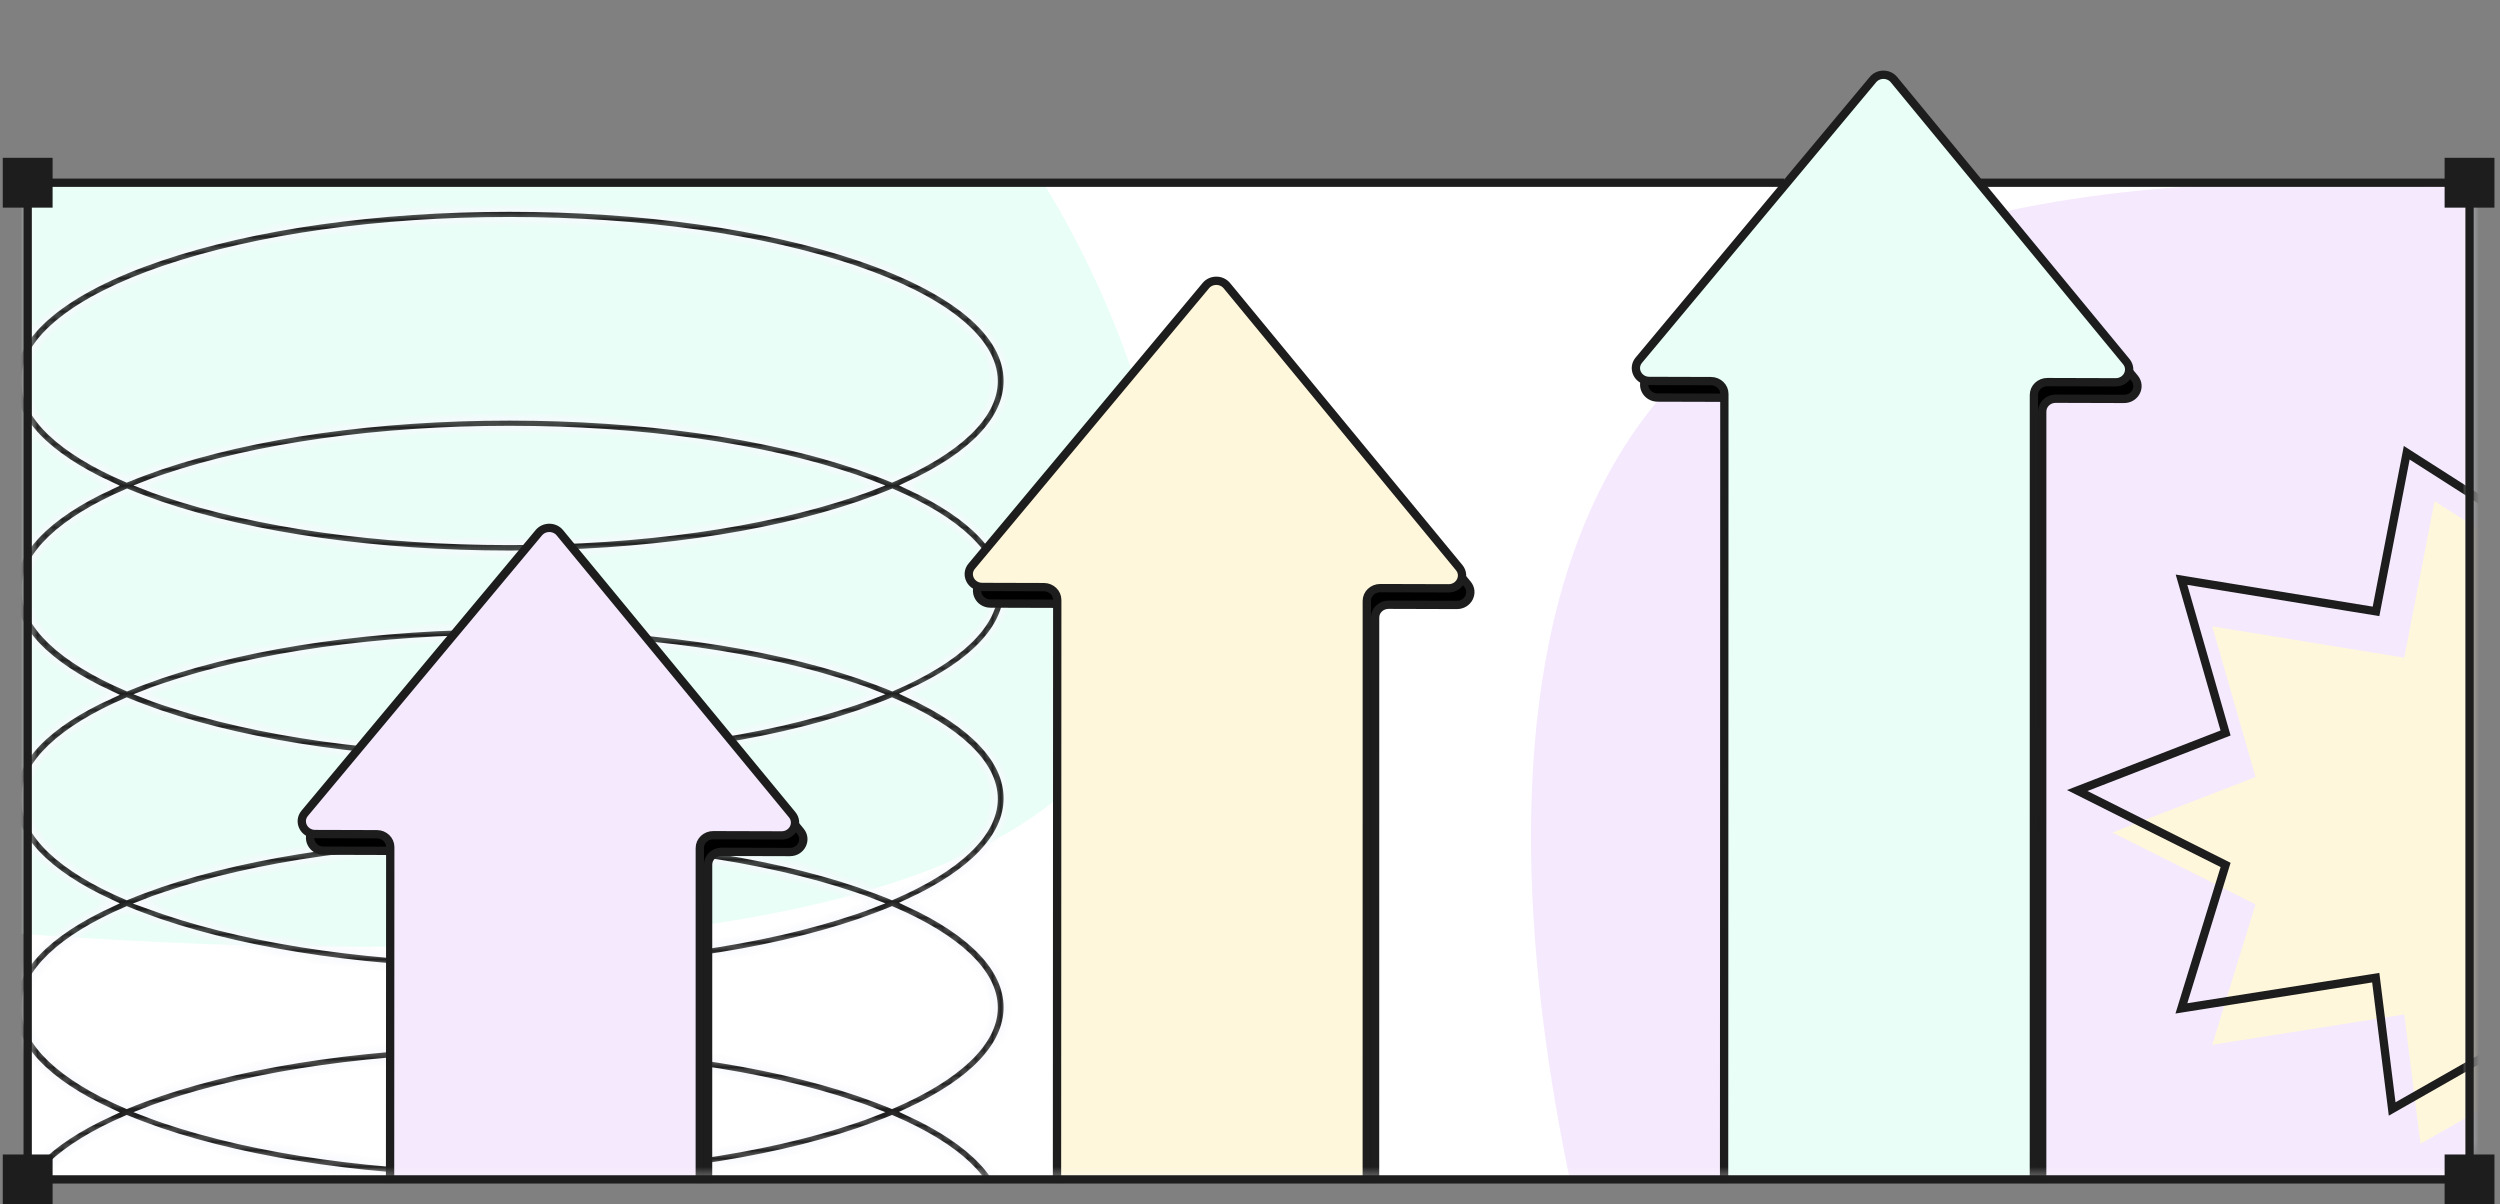 <svg width="301" height="145" viewBox="0 0 301 145" fill="none" xmlns="http://www.w3.org/2000/svg">
<rect x="0" y="0" width="301" height="145" fill="#808080" stroke="none"/>
<rect x="3.333" y="22" width="294" height="120" fill="white"/>
<mask id="mask0_1169_4405" style="mask-type:luminance" maskUnits="userSpaceOnUse" x="3" y="0" width="295" height="142">
<path d="M6.845 0H293.821C295.761 0 297.333 1.866 297.333 4.169V137.572C297.333 139.875 295.761 141.741 293.821 141.741H6.845C4.905 141.741 3.333 139.875 3.333 137.572V4.169C3.333 1.866 4.905 0 6.845 0Z" fill="white"/>
</mask>
<g mask="url(#mask0_1169_4405)">
<path d="M125.578 97.467C75.353 134.666 -107.668 97.467 -107.668 97.467V22H125.578C125.578 22 158.774 72.88 125.578 97.467Z" fill="#E8FEF6"/>
<path d="M198.433 49.677C246.431 -12.591 421.334 49.677 421.334 49.677V176.002H198.433C198.433 176.002 166.71 90.833 198.433 49.677Z" fill="#F5E9FD"/>
<path d="M390.219 99.752L374.888 108.882L381.458 125.791L358.097 122.136L355.42 137.715L336.849 125.791L325.001 141.852L312.347 125.791L291.419 137.715L289.472 122.136L266.354 125.791L271.564 108.882L254.332 100.239L271.564 93.553L266.354 75.417L289.472 79.181L293.122 60.329L312.347 72.624L325.001 54.002L336.849 72.624L355.42 60.329L358.097 79.181L381.458 75.417L372.941 91.965L390.219 99.752Z" fill="#FEF7DC"/>
<path d="M387.475 95.182L388.3 94.691L387.425 94.296L370.627 86.725L378.903 70.646L379.356 69.766L378.379 69.923L355.52 73.606L352.915 55.259L352.804 54.476L352.144 54.912L333.998 66.926L322.423 48.734L322.015 48.092L321.588 48.721L309.207 66.941L290.392 54.908L289.771 54.511L289.631 55.234L286.073 73.609L263.434 69.924L262.655 69.797L262.873 70.555L267.957 88.252L251.151 94.773L250.1 95.18L251.108 95.686L267.961 104.139L262.876 120.643L262.64 121.41L263.432 121.284L286.04 117.711L287.923 132.777L288.015 133.52L288.666 133.149L309.221 121.438L321.608 137.161L322.014 137.676L322.404 137.149L333.974 121.465L352.15 133.136L352.785 133.543L352.913 132.799L355.506 117.706L378.381 121.285L379.239 121.419L378.925 120.61L372.507 104.095L387.475 95.182Z" stroke="#1D1D1D"/>
<mask id="path-7-inside-1_1169_4405" fill="white">
<path d="M121.333 71.034C121.333 66.395 117.164 62.016 109.435 58.448C117.164 54.879 121.333 50.5 121.333 45.861C121.333 40.119 114.994 34.831 103.435 30.906C92.18 27.111 77.231 25.002 61.333 25.002C45.435 25.002 30.486 27.111 19.231 30.939C7.672 34.864 1.333 40.152 1.333 45.894C1.333 50.532 5.503 54.912 13.231 58.48C5.503 62.048 1.333 66.428 1.333 71.067C1.333 75.706 5.503 80.085 13.231 83.653C5.503 87.157 1.333 91.536 1.333 96.175C1.333 100.814 5.503 105.194 13.231 108.762C5.503 112.33 1.333 116.71 1.333 121.349C1.333 125.987 5.503 130.367 13.231 133.935C5.503 137.471 1.333 141.818 1.333 146.457C1.333 152.199 7.672 157.487 19.231 161.412C30.486 165.24 45.435 167.348 61.333 167.348C77.231 167.348 92.18 165.24 103.435 161.412C114.96 157.487 121.333 152.199 121.333 146.457C121.333 141.818 117.164 137.439 109.435 133.87C117.164 130.302 121.333 125.923 121.333 121.284C121.333 116.645 117.164 112.265 109.435 108.697C117.164 105.129 121.333 100.749 121.333 96.11C121.333 91.472 117.164 87.092 109.435 83.524C117.164 80.02 121.333 75.673 121.333 71.034ZM3.028 45.894C3.028 40.963 9.13 36.097 19.808 32.463C30.892 28.7 45.638 26.624 61.367 26.624C77.096 26.624 91.841 28.7 102.926 32.463C113.536 36.064 119.638 40.963 119.638 45.894C119.638 50.046 115.231 54.198 107.401 57.572C106.147 57.053 104.825 56.566 103.435 56.08C92.18 52.252 77.231 50.143 61.333 50.143C45.435 50.143 30.486 52.252 19.231 56.08C17.841 56.566 16.519 57.053 15.265 57.572C7.401 54.198 3.028 50.046 3.028 45.894ZM105.231 58.448C104.486 58.74 103.706 59.032 102.892 59.291C91.808 63.054 77.062 65.13 61.333 65.13C45.604 65.13 30.858 63.054 19.774 59.291C18.96 59.032 18.18 58.74 17.435 58.448C18.18 58.156 18.96 57.864 19.774 57.604C30.858 53.841 45.604 51.765 61.333 51.765C77.062 51.765 91.808 53.841 102.892 57.604C103.706 57.896 104.486 58.156 105.231 58.448ZM119.638 146.457C119.638 151.388 113.536 156.254 102.858 159.887C91.774 163.65 77.028 165.726 61.299 165.726C45.57 165.726 30.825 163.65 19.74 159.887C9.13 156.286 3.028 151.388 3.028 146.457C3.028 142.305 7.435 138.152 15.265 134.779C16.519 135.298 17.841 135.784 19.231 136.271C30.486 140.099 45.435 142.207 61.333 142.207C77.231 142.207 92.18 140.099 103.435 136.271C104.825 135.784 106.147 135.298 107.401 134.779C115.265 138.152 119.638 142.305 119.638 146.457ZM17.435 133.903C18.18 133.611 18.96 133.319 19.774 133.059C30.858 129.296 45.604 127.22 61.333 127.22C77.062 127.22 91.808 129.296 102.892 133.059C103.706 133.319 104.486 133.611 105.231 133.903C104.486 134.195 103.706 134.487 102.892 134.746C91.808 138.509 77.062 140.585 61.333 140.585C45.604 140.585 30.858 138.509 19.774 134.746C18.96 134.454 18.18 134.195 17.435 133.903ZM119.638 121.316C119.638 125.468 115.231 129.621 107.401 132.994C106.147 132.475 104.825 131.989 103.435 131.502C92.18 127.674 77.231 125.566 61.333 125.566C45.435 125.566 30.486 127.674 19.231 131.502C17.841 131.989 16.519 132.475 15.265 132.994C7.435 129.621 3.028 125.468 3.028 121.316C3.028 117.164 7.435 113.012 15.265 109.638C16.519 110.157 17.841 110.643 19.231 111.13C30.486 114.958 45.435 117.067 61.333 117.067C77.231 117.067 92.18 114.958 103.435 111.13C104.825 110.643 106.147 110.157 107.401 109.638C115.265 113.012 119.638 117.164 119.638 121.316ZM17.435 108.762C18.18 108.47 18.96 108.178 19.774 107.918C30.858 104.155 45.604 102.079 61.333 102.079C77.028 102.079 91.808 104.155 102.892 107.918C103.706 108.178 104.486 108.47 105.231 108.762C104.486 109.054 103.706 109.346 102.892 109.605C91.808 113.368 77.062 115.445 61.333 115.445C45.604 115.445 30.858 113.368 19.774 109.605C18.96 109.313 18.18 109.021 17.435 108.762ZM119.638 96.175C119.638 100.328 115.231 104.48 107.401 107.854C106.147 107.335 104.825 106.848 103.435 106.361C92.18 102.533 77.231 100.425 61.333 100.425C45.435 100.425 30.486 102.533 19.231 106.361C17.841 106.848 16.519 107.335 15.265 107.854C7.401 104.48 3.028 100.328 3.028 96.175C3.028 92.023 7.435 87.871 15.265 84.497C16.519 85.016 17.841 85.502 19.231 85.989C30.486 89.817 45.435 91.926 61.333 91.926C77.231 91.926 92.18 89.817 103.435 85.989C104.825 85.502 106.147 85.016 107.401 84.497C115.265 87.871 119.638 92.023 119.638 96.175ZM17.435 83.589C18.18 83.297 18.96 83.005 19.774 82.745C30.858 78.982 45.604 76.906 61.333 76.906C77.062 76.906 91.808 78.982 102.892 82.745C103.706 83.005 104.486 83.297 105.231 83.589C104.486 83.88 103.706 84.172 102.892 84.432C91.808 88.195 77.062 90.271 61.333 90.271C45.604 90.271 30.858 88.195 19.774 84.432C18.96 84.172 18.18 83.88 17.435 83.589ZM107.435 82.713C106.18 82.194 104.858 81.707 103.469 81.221C92.214 77.393 77.265 75.284 61.367 75.284C45.469 75.284 30.52 77.393 19.265 81.221C17.875 81.707 16.553 82.194 15.299 82.713C7.469 79.339 3.062 75.187 3.062 71.034C3.062 66.882 7.469 62.73 15.299 59.356C16.553 59.875 17.875 60.362 19.265 60.848C30.52 64.676 45.469 66.785 61.367 66.785C77.265 66.785 92.214 64.676 103.469 60.848C104.858 60.362 106.18 59.875 107.435 59.356C115.265 62.73 119.672 66.882 119.672 71.034C119.672 75.187 115.265 79.339 107.435 82.713Z"/>
</mask>
<path d="M121.333 71.034C121.333 66.395 117.164 62.016 109.435 58.448C117.164 54.879 121.333 50.5 121.333 45.861C121.333 40.119 114.994 34.831 103.435 30.906C92.18 27.111 77.231 25.002 61.333 25.002C45.435 25.002 30.486 27.111 19.231 30.939C7.672 34.864 1.333 40.152 1.333 45.894C1.333 50.532 5.503 54.912 13.231 58.48C5.503 62.048 1.333 66.428 1.333 71.067C1.333 75.706 5.503 80.085 13.231 83.653C5.503 87.157 1.333 91.536 1.333 96.175C1.333 100.814 5.503 105.194 13.231 108.762C5.503 112.33 1.333 116.71 1.333 121.349C1.333 125.987 5.503 130.367 13.231 133.935C5.503 137.471 1.333 141.818 1.333 146.457C1.333 152.199 7.672 157.487 19.231 161.412C30.486 165.24 45.435 167.348 61.333 167.348C77.231 167.348 92.18 165.24 103.435 161.412C114.96 157.487 121.333 152.199 121.333 146.457C121.333 141.818 117.164 137.439 109.435 133.87C117.164 130.302 121.333 125.923 121.333 121.284C121.333 116.645 117.164 112.265 109.435 108.697C117.164 105.129 121.333 100.749 121.333 96.11C121.333 91.472 117.164 87.092 109.435 83.524C117.164 80.02 121.333 75.673 121.333 71.034ZM3.028 45.894C3.028 40.963 9.13 36.097 19.808 32.463C30.892 28.7 45.638 26.624 61.367 26.624C77.096 26.624 91.841 28.7 102.926 32.463C113.536 36.064 119.638 40.963 119.638 45.894C119.638 50.046 115.231 54.198 107.401 57.572C106.147 57.053 104.825 56.566 103.435 56.08C92.18 52.252 77.231 50.143 61.333 50.143C45.435 50.143 30.486 52.252 19.231 56.08C17.841 56.566 16.519 57.053 15.265 57.572C7.401 54.198 3.028 50.046 3.028 45.894ZM105.231 58.448C104.486 58.74 103.706 59.032 102.892 59.291C91.808 63.054 77.062 65.13 61.333 65.13C45.604 65.13 30.858 63.054 19.774 59.291C18.96 59.032 18.18 58.74 17.435 58.448C18.18 58.156 18.96 57.864 19.774 57.604C30.858 53.841 45.604 51.765 61.333 51.765C77.062 51.765 91.808 53.841 102.892 57.604C103.706 57.896 104.486 58.156 105.231 58.448ZM119.638 146.457C119.638 151.388 113.536 156.254 102.858 159.887C91.774 163.65 77.028 165.726 61.299 165.726C45.57 165.726 30.825 163.65 19.74 159.887C9.13 156.286 3.028 151.388 3.028 146.457C3.028 142.305 7.435 138.152 15.265 134.779C16.519 135.298 17.841 135.784 19.231 136.271C30.486 140.099 45.435 142.207 61.333 142.207C77.231 142.207 92.18 140.099 103.435 136.271C104.825 135.784 106.147 135.298 107.401 134.779C115.265 138.152 119.638 142.305 119.638 146.457ZM17.435 133.903C18.18 133.611 18.96 133.319 19.774 133.059C30.858 129.296 45.604 127.22 61.333 127.22C77.062 127.22 91.808 129.296 102.892 133.059C103.706 133.319 104.486 133.611 105.231 133.903C104.486 134.195 103.706 134.487 102.892 134.746C91.808 138.509 77.062 140.585 61.333 140.585C45.604 140.585 30.858 138.509 19.774 134.746C18.96 134.454 18.18 134.195 17.435 133.903ZM119.638 121.316C119.638 125.468 115.231 129.621 107.401 132.994C106.147 132.475 104.825 131.989 103.435 131.502C92.18 127.674 77.231 125.566 61.333 125.566C45.435 125.566 30.486 127.674 19.231 131.502C17.841 131.989 16.519 132.475 15.265 132.994C7.435 129.621 3.028 125.468 3.028 121.316C3.028 117.164 7.435 113.012 15.265 109.638C16.519 110.157 17.841 110.643 19.231 111.13C30.486 114.958 45.435 117.067 61.333 117.067C77.231 117.067 92.18 114.958 103.435 111.13C104.825 110.643 106.147 110.157 107.401 109.638C115.265 113.012 119.638 117.164 119.638 121.316ZM17.435 108.762C18.18 108.47 18.96 108.178 19.774 107.918C30.858 104.155 45.604 102.079 61.333 102.079C77.028 102.079 91.808 104.155 102.892 107.918C103.706 108.178 104.486 108.47 105.231 108.762C104.486 109.054 103.706 109.346 102.892 109.605C91.808 113.368 77.062 115.445 61.333 115.445C45.604 115.445 30.858 113.368 19.774 109.605C18.96 109.313 18.18 109.021 17.435 108.762ZM119.638 96.175C119.638 100.328 115.231 104.48 107.401 107.854C106.147 107.335 104.825 106.848 103.435 106.361C92.18 102.533 77.231 100.425 61.333 100.425C45.435 100.425 30.486 102.533 19.231 106.361C17.841 106.848 16.519 107.335 15.265 107.854C7.401 104.48 3.028 100.328 3.028 96.175C3.028 92.023 7.435 87.871 15.265 84.497C16.519 85.016 17.841 85.502 19.231 85.989C30.486 89.817 45.435 91.926 61.333 91.926C77.231 91.926 92.18 89.817 103.435 85.989C104.825 85.502 106.147 85.016 107.401 84.497C115.265 87.871 119.638 92.023 119.638 96.175ZM17.435 83.589C18.18 83.297 18.96 83.005 19.774 82.745C30.858 78.982 45.604 76.906 61.333 76.906C77.062 76.906 91.808 78.982 102.892 82.745C103.706 83.005 104.486 83.297 105.231 83.589C104.486 83.88 103.706 84.172 102.892 84.432C91.808 88.195 77.062 90.271 61.333 90.271C45.604 90.271 30.858 88.195 19.774 84.432C18.96 84.172 18.18 83.88 17.435 83.589ZM107.435 82.713C106.18 82.194 104.858 81.707 103.469 81.221C92.214 77.393 77.265 75.284 61.367 75.284C45.469 75.284 30.52 77.393 19.265 81.221C17.875 81.707 16.553 82.194 15.299 82.713C7.469 79.339 3.062 75.187 3.062 71.034C3.062 66.882 7.469 62.73 15.299 59.356C16.553 59.875 17.875 60.362 19.265 60.848C30.52 64.676 45.469 66.785 61.367 66.785C77.265 66.785 92.214 64.676 103.469 60.848C104.858 60.362 106.18 59.875 107.435 59.356C115.265 62.73 119.672 66.882 119.672 71.034C119.672 75.187 115.265 79.339 107.435 82.713Z" fill="#1D1D1D" stroke="#F8F9FD" mask="url(#path-7-inside-1_1169_4405)"/>
<path d="M95.101 102.584L86.876 102.56C85.982 102.557 85.256 103.248 85.256 104.101L85.251 174.984C85.251 175.837 84.525 176.528 83.632 176.525L49.557 176.429C48.666 176.427 47.946 175.737 47.947 174.887L47.987 103.983C47.987 103.133 47.267 102.443 46.377 102.441L38.946 102.419C37.596 102.415 36.847 100.926 37.688 99.918L65.875 66.138C66.524 65.36 67.764 65.364 68.408 66.145L96.376 100.09C97.21 101.103 96.451 102.588 95.101 102.584Z" fill="black" stroke="#1D1D1D"/>
<path d="M94.101 100.584L85.876 100.56C84.982 100.557 84.256 101.248 84.256 102.101L84.251 172.984C84.251 173.837 83.525 174.528 82.632 174.525L48.557 174.429C47.666 174.427 46.946 173.737 46.947 172.887L46.987 101.983C46.987 101.133 46.267 100.443 45.377 100.441L37.946 100.419C36.596 100.415 35.847 98.925 36.688 97.918L64.875 64.138C65.524 63.36 66.764 63.364 67.408 64.145L95.376 98.09C96.21 99.103 95.451 100.588 94.101 100.584Z" fill="#F5E9FD" stroke="#1D1D1D"/>
<path d="M175.408 72.834L167.183 72.81C166.289 72.807 165.563 73.498 165.563 74.351L165.558 165.234C165.558 166.087 164.832 166.777 163.938 166.775L129.864 166.679C128.973 166.677 128.253 165.987 128.253 165.137L128.293 74.233C128.294 73.383 127.574 72.693 126.683 72.691L119.253 72.669C117.902 72.665 117.153 71.175 117.994 70.168L146.181 36.388C146.831 35.61 148.07 35.614 148.714 36.395L176.683 70.34C177.517 71.353 176.758 72.838 175.408 72.834Z" fill="black" stroke="#1D1D1D"/>
<path d="M174.408 70.834L166.183 70.81C165.289 70.807 164.563 71.498 164.563 72.351L164.558 163.234C164.558 164.087 163.832 164.777 162.938 164.775L128.864 164.679C127.973 164.677 127.253 163.987 127.253 163.137L127.293 72.233C127.294 71.383 126.574 70.693 125.683 70.691L118.253 70.669C116.902 70.665 116.153 69.175 116.994 68.168L145.181 34.388C145.831 33.61 147.07 33.614 147.714 34.395L175.683 68.34C176.517 69.353 175.758 70.838 174.408 70.834Z" fill="#FEF7DC" stroke="#1D1D1D"/>
<path d="M255.729 48.029L247.504 48.005C246.61 48.003 245.884 48.693 245.884 49.546L245.879 160.429C245.879 161.282 245.153 161.973 244.26 161.97L210.185 161.875C209.294 161.872 208.574 161.182 208.575 160.332L208.614 49.428C208.615 48.579 207.895 47.889 207.004 47.886L199.574 47.864C198.224 47.86 197.474 46.371 198.316 45.363L226.503 11.583C227.152 10.805 228.392 10.809 229.036 11.591L257.004 45.536C257.838 46.549 257.079 48.033 255.729 48.029Z" fill="black" stroke="#1D1D1D"/>
<path d="M254.729 46.029L246.504 46.005C245.61 46.003 244.884 46.693 244.884 47.546L244.879 158.429C244.879 159.282 244.153 159.973 243.26 159.97L209.185 159.875C208.294 159.872 207.574 159.182 207.575 158.332L207.614 47.428C207.615 46.579 206.895 45.889 206.004 45.886L198.574 45.864C197.224 45.86 196.474 44.371 197.316 43.363L225.503 9.583C226.152 8.805 227.392 8.809 228.036 9.591L256.004 43.536C256.838 44.549 256.079 46.033 254.729 46.029Z" fill="#E8FEF6" stroke="#1D1D1D"/>
</g>
<path d="M214.833 22H4.333H3.333V142H297.333V22H238.333" stroke="#1D1D1D"/>
<rect x="294.332" y="19" width="6" height="6" fill="#1D1D1D"/>
<rect x="0.333" y="19" width="6" height="6" fill="#1D1D1D"/>
<rect x="294.332" y="139" width="6" height="6" fill="#1D1D1D"/>
<rect x="0.333" y="139" width="6" height="6" fill="#1D1D1D"/>
</svg>
